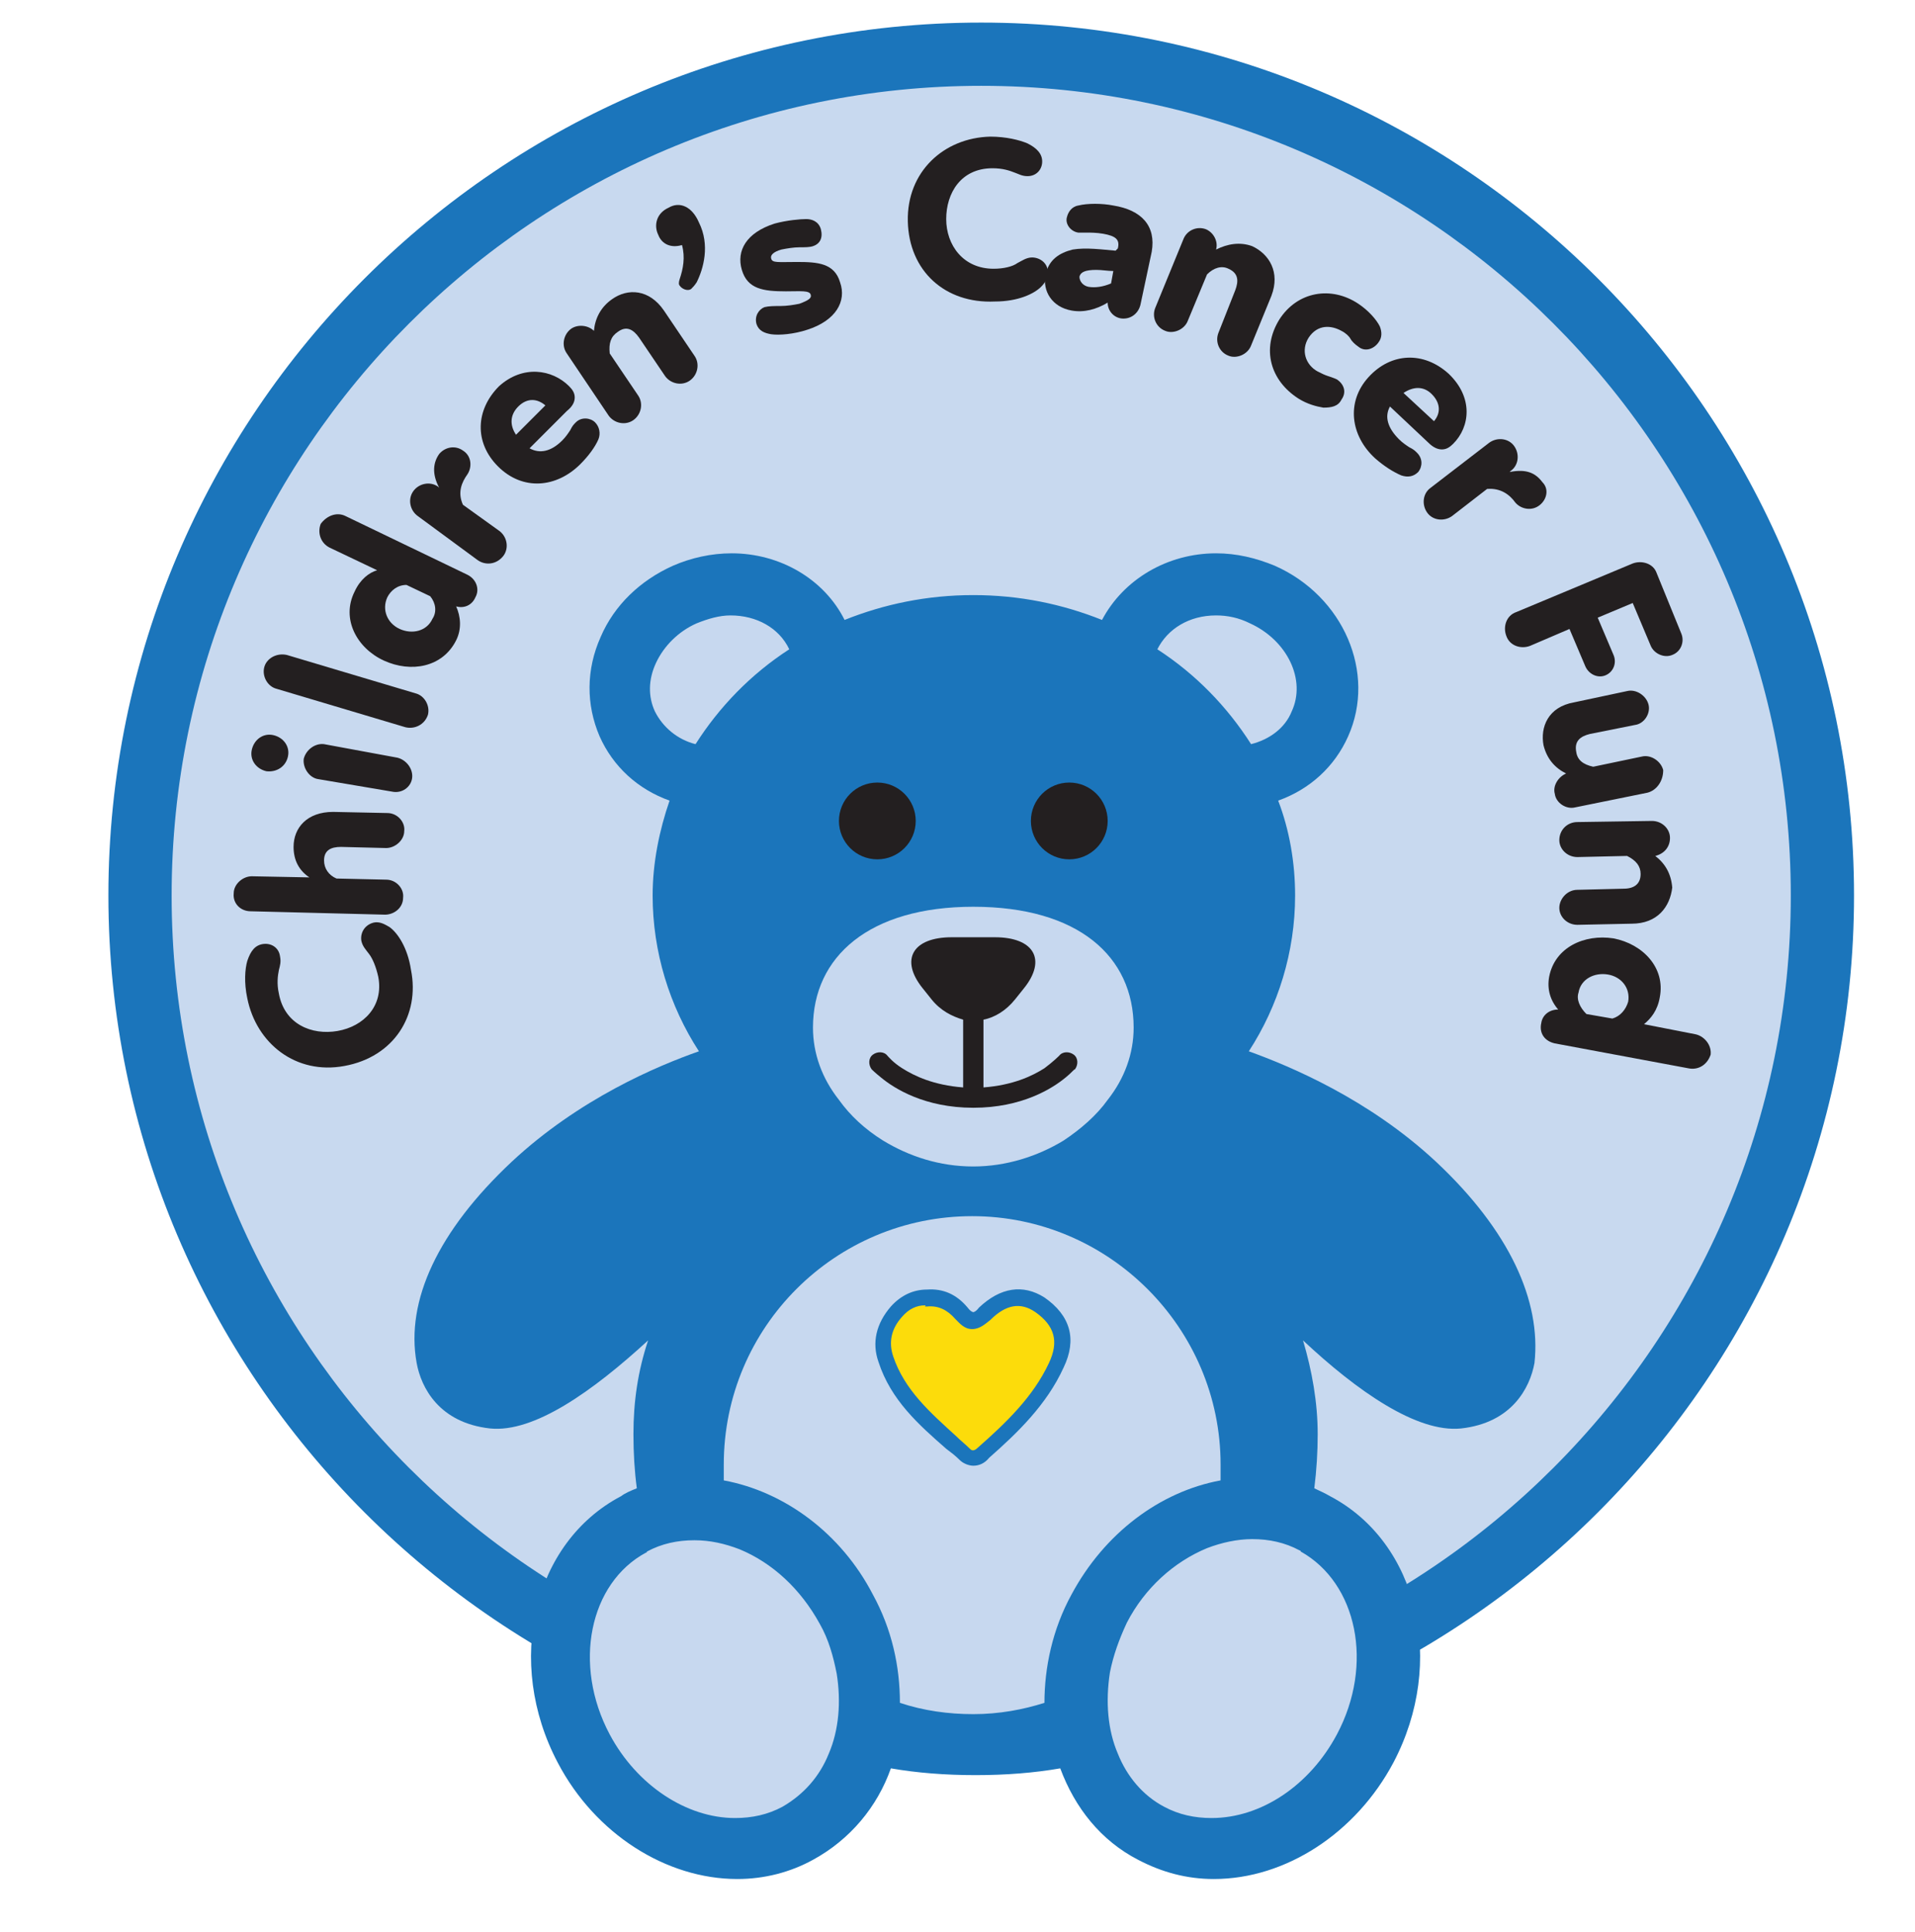 <?xml version="1.0" encoding="UTF-8"?> <!-- Generator: Adobe Illustrator 24.3.0, SVG Export Plug-In . SVG Version: 6.00 Build 0) --> <svg xmlns="http://www.w3.org/2000/svg" xmlns:xlink="http://www.w3.org/1999/xlink" version="1.1" id="Layer_1" x="0px" y="0px" viewBox="0 0 169.6 171.1" style="enable-background:new 0 0 169.6 171.1;" xml:space="preserve"> <style type="text/css"> .st0{fill:#C8D9EF;} .st1{fill:#1B75BB;} .st2{fill:#231F20;} .st3{fill:#C7D8EF;} .st4{fill:#FCDC0B;} </style> <g> <circle class="st0" cx="86.9" cy="79.3" r="74.5"></circle> <path class="st1" d="M86.9,156.6c-42.6,0-77.3-34.7-77.3-77.3S44.3,2,86.9,2c42.6,0,77.3,34.7,77.3,77.3S129.5,156.6,86.9,156.6z M86.9,7.6c-39.5,0-71.7,32.2-71.7,71.7S47.3,151,86.9,151s71.7-32.2,71.7-71.7S126.4,7.6,86.9,7.6z"></path> </g> <g> <path class="st2" d="M30.5,94.4c-4.3,0.8-7.8-2-8.6-6c-0.3-1.4-0.2-2.6,0-3.3c0.3-0.9,0.7-1.4,1.4-1.5c0.7-0.1,1.4,0.3,1.5,1.1 c0.1,0.5,0,0.8-0.1,1.2c-0.1,0.5-0.2,1.2,0,2.1c0.5,2.7,2.9,3.7,5.2,3.3c2.3-0.4,4.1-2.2,3.6-4.8c-0.2-0.9-0.5-1.6-0.8-2 c-0.3-0.4-0.6-0.7-0.7-1.2c-0.1-0.7,0.3-1.4,1.1-1.6c0.5-0.1,0.9,0.1,1.4,0.4c0.7,0.5,1.6,1.8,1.9,3.8 C37.2,89.9,34.9,93.6,30.5,94.4z"></path> <path class="st2" d="M29.5,71.9l4.8,0.1c0.9,0,1.6,0.8,1.5,1.6c0,0.8-0.8,1.5-1.6,1.5L30.2,75c-0.9,0-1.5,0.3-1.5,1.2 c0,0.7,0.4,1.3,1.1,1.6l4.4,0.1c0.9,0,1.6,0.8,1.5,1.6c0,0.9-0.8,1.5-1.6,1.5l-11.9-0.3c-0.9,0-1.6-0.7-1.5-1.6 c0-0.8,0.8-1.5,1.6-1.5l5.1,0.1C26.5,77.1,26,76.2,26,75C26,73.3,27.2,71.9,29.5,71.9z"></path> <path class="st2" d="M23.6,68.3c-0.9-0.2-1.5-1-1.3-1.9c0.2-0.9,1-1.5,1.9-1.3c0.9,0.2,1.5,1,1.3,1.9S24.5,68.4,23.6,68.3z M34.7,70.1L28.2,69c-0.8-0.1-1.4-1-1.3-1.8c0.2-0.8,1-1.4,1.8-1.3l6.5,1.2c0.8,0.2,1.4,1,1.3,1.8C36.4,69.7,35.6,70.3,34.7,70.1z"></path> <path class="st2" d="M35.9,64.4L24.5,61c-0.8-0.2-1.3-1.1-1.1-1.9c0.2-0.8,1.1-1.3,2-1.1l11.4,3.4c0.8,0.2,1.3,1.1,1.1,1.9 C37.6,64.2,36.7,64.6,35.9,64.4z"></path> <path class="st2" d="M30.6,45.7l10.8,5.2c0.8,0.4,1.1,1.3,0.7,2c-0.3,0.7-1,1-1.7,0.8c0.4,0.9,0.5,2,0,3c-1.2,2.4-4,2.9-6.4,1.8 c-2.4-1.1-3.8-3.7-2.6-6.1c0.5-1.1,1.3-1.7,2-1.9l-4.2-2c-0.8-0.4-1.1-1.3-0.8-2.1C28.9,45.7,29.8,45.3,30.6,45.7z M38.1,52.8 l-2.1-1c-0.8,0-1.4,0.5-1.7,1.1c-0.5,1.1,0,2.3,1.1,2.8c1.1,0.5,2.4,0.2,2.9-0.9C38.7,54.2,38.6,53.4,38.1,52.8z"></path> <path class="st2" d="M41,39.9c0.8,0.5,0.8,1.5,0.4,2.1c-0.5,0.7-0.9,1.6-0.4,2.7l3.2,2.3c0.7,0.5,0.9,1.5,0.4,2.2 C44,50,43,50.1,42.3,49.6L37,45.7c-0.7-0.5-0.9-1.5-0.4-2.2c0.5-0.7,1.5-0.9,2.2-0.4l0.1,0.1c-0.7-1.3-0.5-2.3,0-3 C39.4,39.6,40.3,39.4,41,39.9z"></path> <path class="st2" d="M50.4,34.2c0.3,0.3,0.5,0.6,0.5,1c0,0.4-0.2,0.8-0.7,1.2l-3.3,3.3c0.9,0.5,1.9,0.3,2.9-0.7 c0.3-0.3,0.5-0.6,0.7-0.9c0.2-0.4,0.3-0.5,0.5-0.7c0.5-0.5,1.3-0.4,1.7,0c0.4,0.4,0.5,1,0.3,1.5c-0.3,0.7-0.9,1.5-1.6,2.2 c-2.1,2.1-5.1,2.4-7.3,0.2c-2.1-2.1-2-5,0.1-7.1C46.3,32.3,48.9,32.7,50.4,34.2z M48.3,35.9c-0.7-0.6-1.6-0.7-2.4,0.1 c-0.7,0.7-0.8,1.6-0.2,2.5L48.3,35.9z"></path> <path class="st2" d="M58.8,27.5l2.7,4c0.5,0.7,0.3,1.7-0.4,2.2c-0.7,0.5-1.7,0.3-2.2-0.4l-2.3-3.4c-0.5-0.7-1.1-1.1-1.9-0.5 c-0.6,0.4-0.8,1-0.7,1.9l2.5,3.7c0.5,0.7,0.3,1.7-0.4,2.2c-0.7,0.5-1.7,0.3-2.2-0.4l-3.7-5.5c-0.5-0.7-0.3-1.7,0.4-2.2 c0.6-0.4,1.5-0.3,2,0.2c0.1-1.1,0.6-2.1,1.6-2.8C55.6,25.5,57.5,25.6,58.8,27.5z"></path> <path class="st2" d="M61.9,19.7c1,2,0.4,4.1-0.2,5.3c-0.2,0.3-0.3,0.4-0.5,0.6c-0.3,0.2-0.8,0-1-0.3c-0.1-0.1-0.1-0.3,0-0.6 c0.3-0.9,0.5-1.9,0.2-3c-1,0.3-1.8-0.1-2.1-0.9c-0.4-0.8-0.2-1.9,0.9-2.4C60.2,17.8,61.3,18.3,61.9,19.7z"></path> <path class="st2" d="M68.3,29.6c-0.6-0.1-1.1-0.3-1.3-0.9c-0.2-0.7,0.2-1.3,0.7-1.5c0.4-0.1,0.9-0.1,1.4-0.1c0.6,0,1.2-0.1,1.7-0.2 c0.8-0.3,1.1-0.5,1-0.8c-0.1-0.4-0.9-0.3-2.2-0.3c-2,0-3.4-0.2-3.9-1.9c-0.5-1.7,0.4-3.3,2.9-4.1c1.1-0.3,2.3-0.4,2.8-0.4 c0.5,0,1.1,0.2,1.3,0.9c0.2,0.8-0.1,1.3-0.7,1.5c-0.3,0.1-0.7,0.1-1.2,0.1c-0.5,0-1.1,0.1-1.6,0.2c-0.7,0.2-1,0.5-0.9,0.8 c0.1,0.4,0.6,0.3,2.3,0.3c1.8,0,3.3,0.1,3.8,1.8c0.6,1.7-0.4,3.4-2.9,4.2C70.3,29.6,69,29.7,68.3,29.6z"></path> <path class="st2" d="M80.4,19.6c-0.1-4.4,3.2-7.4,7.3-7.5c1.4,0,2.6,0.3,3.3,0.6c0.8,0.4,1.3,0.9,1.3,1.6c0,0.7-0.5,1.3-1.3,1.3 c-0.5,0-0.8-0.2-1.1-0.3c-0.5-0.2-1.1-0.4-2-0.4c-2.8,0-4.1,2.2-4.1,4.5c0,2.3,1.5,4.4,4.2,4.4c0.9,0,1.7-0.2,2.1-0.5 c0.4-0.2,0.8-0.5,1.3-0.5c0.7,0,1.4,0.5,1.4,1.3c0,0.5-0.2,0.9-0.6,1.3c-0.6,0.6-2,1.3-4.1,1.3C83.7,26.9,80.5,24,80.4,19.6z"></path> <path class="st2" d="M102,22.3L101,27c-0.2,0.8-0.9,1.3-1.7,1.2c-0.7-0.1-1.2-0.7-1.2-1.4c-1,0.6-2.1,0.9-3.2,0.7 c-1.7-0.3-2.6-1.7-2.3-3.2c0.3-1.3,1.2-1.9,2.4-2.2c1.2-0.2,2.6,0,3.8,0.1L99,22c0.2-0.8-0.2-1.1-1.3-1.3c-0.6-0.1-1.1-0.1-1.4-0.1 c-0.4,0-0.7,0-0.8,0c-0.7-0.1-1.2-0.8-1-1.4c0.1-0.4,0.4-0.9,1-1c0.8-0.2,2.1-0.2,3.1,0C101.1,18.6,102.4,20,102,22.3z M96.4,25.4 c0.6,0.1,1.3,0,2-0.3l0.2-1.1c-0.5,0-1-0.1-1.5-0.1c-1,0-1.4,0.2-1.5,0.6C95.6,24.9,95.9,25.3,96.4,25.4z"></path> <path class="st2" d="M112.6,26.2l-1.8,4.4c-0.3,0.8-1.3,1.2-2,0.9c-0.8-0.3-1.2-1.2-0.9-2l1.5-3.8c0.3-0.8,0.3-1.5-0.6-1.9 c-0.6-0.3-1.3-0.1-1.9,0.5l-1.7,4.1c-0.3,0.8-1.3,1.2-2,0.9c-0.8-0.3-1.2-1.2-0.9-2l2.5-6.1c0.3-0.8,1.2-1.2,2-0.9 c0.7,0.3,1.1,1.1,0.9,1.8c1-0.5,2.1-0.7,3.2-0.3C112.4,22.5,113.4,24.1,112.6,26.2z"></path> <path class="st2" d="M113.3,28.3c1.6-2.5,4.6-3,7-1.4c0.9,0.6,1.6,1.4,1.9,2c0.2,0.5,0.2,1-0.1,1.4c-0.4,0.6-1.2,0.9-1.8,0.4 c-0.3-0.2-0.6-0.5-0.7-0.7c-0.1-0.2-0.4-0.5-0.8-0.7c-0.9-0.5-2.1-0.6-2.9,0.6c-0.7,1.1-0.3,2.4,0.8,3c0.4,0.2,0.6,0.3,0.9,0.4 c0.3,0.1,0.6,0.2,0.8,0.3c0.6,0.4,0.9,1.1,0.4,1.8c-0.3,0.6-0.9,0.7-1.6,0.7c-0.6-0.1-1.4-0.3-2.2-0.8 C112.5,33.7,111.7,30.9,113.3,28.3z"></path> <path class="st2" d="M128.7,39.3c-0.3,0.3-0.6,0.5-1,0.5c-0.4,0-0.8-0.2-1.2-0.6l-3.4-3.2c-0.5,0.9-0.2,1.9,0.8,2.9 c0.3,0.3,0.6,0.5,0.9,0.7c0.4,0.2,0.5,0.3,0.7,0.5c0.5,0.5,0.5,1.2,0.1,1.7c-0.4,0.4-0.9,0.5-1.5,0.3c-0.7-0.3-1.5-0.8-2.3-1.5 c-2.2-2-2.6-5-0.6-7.2c2-2.2,4.9-2.3,7.1-0.3C130.5,35.2,130.2,37.8,128.7,39.3z M127,37.3c0.6-0.7,0.6-1.6-0.2-2.4 c-0.7-0.7-1.6-0.7-2.5-0.1L127,37.3z"></path> <path class="st2" d="M136.4,44.7c-0.7,0.6-1.7,0.4-2.2-0.2c-0.5-0.7-1.3-1.3-2.5-1.2l-3.1,2.4c-0.7,0.5-1.7,0.4-2.2-0.3 c-0.5-0.7-0.4-1.7,0.3-2.2l5.2-4c0.7-0.5,1.7-0.4,2.2,0.3c0.5,0.7,0.4,1.7-0.3,2.2l-0.1,0.1c1.5-0.3,2.3,0.1,2.9,0.9 C137.2,43.3,137,44.2,136.4,44.7z"></path> <path class="st2" d="M144.6,53.4l-3.1,1.3l1.4,3.3c0.3,0.7,0,1.5-0.7,1.8c-0.7,0.3-1.5-0.1-1.8-0.8l-1.4-3.3l-3.5,1.5 c-0.8,0.3-1.8,0-2.1-0.9c-0.3-0.8,0-1.8,0.9-2.1l10.3-4.3c0.8-0.3,1.8,0,2.1,0.8l2.2,5.4c0.3,0.7,0,1.6-0.8,1.9 c-0.7,0.3-1.6-0.1-1.9-0.8L144.6,53.4z"></path> <path class="st2" d="M145.9,70.2l-6.4,1.3c-0.8,0.2-1.7-0.4-1.8-1.2c-0.2-0.7,0.3-1.5,1-1.8c-1-0.5-1.7-1.3-2-2.5 c-0.3-1.6,0.4-3.4,2.7-3.8l4.7-1c0.8-0.2,1.7,0.4,1.9,1.2c0.2,0.8-0.4,1.7-1.2,1.8l-4,0.8c-0.8,0.2-1.4,0.6-1.2,1.6 c0.1,0.7,0.6,1.1,1.5,1.3l4.3-0.9c0.8-0.2,1.7,0.4,1.9,1.2C147.3,69.2,146.7,70,145.9,70.2z"></path> <path class="st2" d="M144.5,81.8l-4.8,0.1c-0.9,0-1.6-0.7-1.6-1.5c0-0.8,0.7-1.6,1.6-1.6l4.1-0.1c0.9,0,1.5-0.4,1.5-1.3 c0-0.7-0.4-1.2-1.2-1.6l-4.4,0.1c-0.9,0-1.6-0.7-1.6-1.5c0-0.9,0.7-1.6,1.6-1.6l6.6-0.1c0.9,0,1.6,0.7,1.6,1.5 c0,0.8-0.5,1.4-1.3,1.6c0.9,0.7,1.4,1.6,1.5,2.8C147.9,80.3,146.8,81.8,144.5,81.8z"></path> <path class="st2" d="M149.5,94.6l-11.8-2.2c-0.9-0.2-1.4-0.9-1.2-1.8c0.1-0.7,0.7-1.2,1.5-1.2c-0.7-0.8-1-1.8-0.8-2.9 c0.5-2.6,3.1-3.8,5.7-3.4c2.6,0.5,4.6,2.6,4.1,5.2c-0.2,1.2-0.8,1.9-1.4,2.4l4.6,0.9c0.8,0.2,1.4,1,1.3,1.8 C151.2,94.3,150.4,94.8,149.5,94.6z M140.5,89.8l2.3,0.4c0.7-0.2,1.2-0.8,1.4-1.5c0.2-1.2-0.6-2.2-1.8-2.4 c-1.2-0.2-2.4,0.4-2.6,1.6C139.6,88.5,139.9,89.2,140.5,89.8z"></path> </g> <ellipse class="st3" cx="86.9" cy="130.4" rx="26.1" ry="24.1"></ellipse> <ellipse class="st3" cx="62.4" cy="148.5" rx="13.5" ry="15.2"></ellipse> <ellipse class="st3" cx="109.3" cy="148.7" rx="13.5" ry="15.2"></ellipse> <circle class="st3" cx="64.3" cy="60.8" r="8.5"></circle> <circle class="st3" cx="108.6" cy="60.8" r="8.5"></circle> <rect x="67.7" y="78.7" class="st3" width="37.2" height="26.8"></rect> <g> <g> <path class="st1" d="M127.2,102.9c-6-5.6-13-8.5-16.6-9.8c2.6-4,4.1-8.8,4.1-13.8c0-2.9-0.5-5.8-1.5-8.4c2.8-1,5-3,6.2-5.7 c2.5-5.6-0.4-12.4-6.5-15.1c-1.7-0.7-3.4-1.1-5.2-1.1c-4.3,0-8.2,2.3-10.1,5.9c-3.5-1.4-7.3-2.2-11.4-2.2s-7.9,0.8-11.4,2.2 C73,51.3,69.1,49,64.8,49c-1.8,0-3.6,0.4-5.2,1.1c-2.9,1.3-5.2,3.5-6.4,6.3c-1.3,2.9-1.3,6-0.1,8.8c1.2,2.7,3.4,4.7,6.2,5.7 c-0.9,2.6-1.5,5.5-1.5,8.4c0,5,1.5,9.8,4.1,13.8c-3.7,1.3-10.6,4.2-16.6,9.8c-6.5,6.1-9.4,12.3-8.4,17.8c0.4,2.2,2,5.3,6.5,5.8 c3.9,0.4,9.1-3.3,14-7.8c-0.9,2.7-1.3,5.4-1.3,8.3c0,1.7,0.1,3.3,0.3,4.8c-0.5,0.2-1,0.4-1.4,0.7c-7.8,4.1-10.3,14.7-5.6,23.6 c3.3,6.3,9.6,10.3,15.9,10.3c2.4,0,4.7-0.6,6.7-1.7c3.3-1.8,5.7-4.7,6.9-8.1c2.3,0.4,4.8,0.6,7.5,0.6s5.2-0.2,7.5-0.6 c1.3,3.5,3.6,6.4,6.9,8.1c2.1,1.1,4.3,1.7,6.7,1.7l0,0c6.4,0,12.6-4.1,15.9-10.3c4.7-8.9,2.2-19.5-5.6-23.6 c-0.5-0.3-1-0.5-1.4-0.7c0.2-1.6,0.3-3.2,0.3-4.8c0-2.8-0.5-5.6-1.3-8.3c4.8,4.5,10.1,8.2,14,7.8c4.5-0.5,6.1-3.6,6.5-5.8 C136.5,115.2,133.7,109,127.2,102.9z M100.4,91c0,2.3-0.8,4.5-2.3,6.4c-1,1.4-2.4,2.6-3.9,3.6c-2.3,1.4-5.1,2.3-8,2.3 c-3,0-5.7-0.9-8-2.3c-1.6-1-2.9-2.2-3.9-3.6C72.8,95.5,72,93.3,72,91c0-6.3,5-10.7,14.2-10.7C95.5,80.3,100.4,84.7,100.4,91z M107.7,54.5c1,0,2,0.2,3,0.7c3.3,1.5,5,5,3.7,7.8c-0.6,1.5-2,2.5-3.6,2.9c-2.1-3.3-4.9-6.2-8.3-8.4 C103.4,55.7,105.3,54.5,107.7,54.5z M58,63c-0.6-1.3-0.6-2.8,0.1-4.3c0.7-1.5,2-2.8,3.6-3.5c1-0.4,2-0.7,3-0.7 c2.3,0,4.3,1.1,5.2,3c-3.4,2.2-6.2,5.1-8.3,8.4C60,65.5,58.7,64.4,58,63z M73.4,155.3c-0.8,2-2.2,3.6-4.1,4.7 c-1.3,0.7-2.7,1-4.2,1c-4.3,0-8.7-2.9-11.1-7.4c-3.3-6.2-1.8-13.4,3.2-16.1c0,0,0.1,0,0.1-0.1c1.3-0.7,2.7-1,4.2-1 c1.4,0,2.7,0.3,4,0.8c2.9,1.2,5.4,3.5,7.1,6.6c0.8,1.4,1.2,2.9,1.5,4.4C74.5,150.7,74.3,153.2,73.4,155.3z M86.2,151.8 c-2.2,0-4.4-0.3-6.5-1c0-3.2-0.7-6.5-2.4-9.6c-2.8-5.4-7.8-9.1-13.2-10.1c0-0.4,0-0.9,0-1.4c0-12.2,9.9-22,22-22s22,9.9,22,22 c0,0.5,0,0.9,0,1.4c-5.4,1-10.3,4.7-13.2,10.1c-1.7,3.1-2.4,6.5-2.4,9.6C90.6,151.4,88.5,151.8,86.2,151.8z M118.4,153.6 c-2.4,4.5-6.7,7.4-11.1,7.4c-1.5,0-2.9-0.3-4.2-1c-1.9-1-3.3-2.7-4.1-4.7c-0.9-2.1-1.1-4.6-0.7-7.2c0.3-1.5,0.8-2.9,1.5-4.4 c1.6-3.1,4.2-5.4,7.1-6.6c1.3-0.5,2.7-0.8,4-0.8c1.5,0,2.9,0.3,4.2,1c0,0,0.1,0,0.1,0.1C120.2,140.2,121.7,147.4,118.4,153.6z"></path> <path class="st2" d="M81.7,87.5l0.8,1c0.8,1,1.8,1.5,2.8,1.8v2.9v3.1c-2.6-0.2-4.3-1-5.4-1.7c-0.8-0.5-1.2-1-1.3-1.1 c-0.3-0.4-0.9-0.4-1.3-0.1c-0.4,0.3-0.4,0.9-0.1,1.3c0,0,0.3,0.3,0.8,0.7c1.2,1,3.9,2.7,8.2,2.7s7-1.7,8.2-2.7 c0.5-0.4,0.7-0.7,0.8-0.7c0.3-0.4,0.3-1-0.1-1.3c-0.4-0.3-1-0.3-1.3,0.1c0,0-0.5,0.5-1.3,1.1c-1.1,0.7-2.8,1.5-5.4,1.7v-3.1v-2.9 c1-0.2,2-0.8,2.8-1.8l0.8-1c2-2.5,0.9-4.5-2.6-4.5h-3.8C80.8,83,79.7,85,81.7,87.5z"></path> <circle class="st2" cx="94.7" cy="72.7" r="3.4"></circle> <circle class="st2" cx="77.7" cy="72.7" r="3.4"></circle> </g> </g> <g> <g> <path class="st4" d="M82.1,114.9c1.3-0.1,2.3,0.4,3.1,1.3c0.7,0.8,1.2,0.9,2.1,0.1c1.7-1.6,3.4-1.8,4.9-0.8c2,1.4,2.5,3.1,1.5,5.4 c-1.4,3.2-3.9,5.5-6.5,7.7c-0.5,0.4-1.1,0.6-1.6,0.1c-2.7-2.5-5.7-4.7-7-8.4c-0.6-1.6-0.1-3,0.9-4.2 C80.2,115.3,81.1,114.9,82.1,114.9z"></path> </g> <g> <path class="st1" d="M86.2,129.8c-0.4,0-0.9-0.2-1.2-0.5c-0.4-0.4-0.8-0.7-1.2-1c-2.4-2.1-4.9-4.3-6-7.7c-0.6-1.7-0.2-3.4,1.1-4.9 c0.9-1,2-1.5,3.2-1.5c1.4-0.1,2.6,0.4,3.6,1.6c0.3,0.4,0.5,0.4,0.5,0.4c0,0,0.2,0,0.5-0.4c1.9-1.8,3.9-2.1,5.8-0.9 c2.3,1.6,2.9,3.7,1.7,6.2c-1.5,3.3-4.1,5.8-6.6,8C87.2,129.6,86.7,129.8,86.2,129.8z M81.9,115.6c-0.7,0-1.4,0.3-2,1 c-1,1.1-1.2,2.3-0.8,3.5c1,3,3.3,5,5.6,7.1c0.4,0.4,0.8,0.7,1.2,1.1c0.1,0.1,0.3,0.3,0.7-0.1c2.5-2.2,4.9-4.5,6.3-7.5 c0.9-1.9,0.5-3.3-1.2-4.5c-1.3-0.9-2.6-0.7-4,0.7c-0.4,0.3-0.9,0.8-1.6,0.8c-0.7,0-1.1-0.5-1.5-0.9c-0.7-0.8-1.5-1.2-2.5-1.1 l-0.1,0l-0.1,0C82,115.6,82,115.6,81.9,115.6z"></path> </g> </g> </svg> 